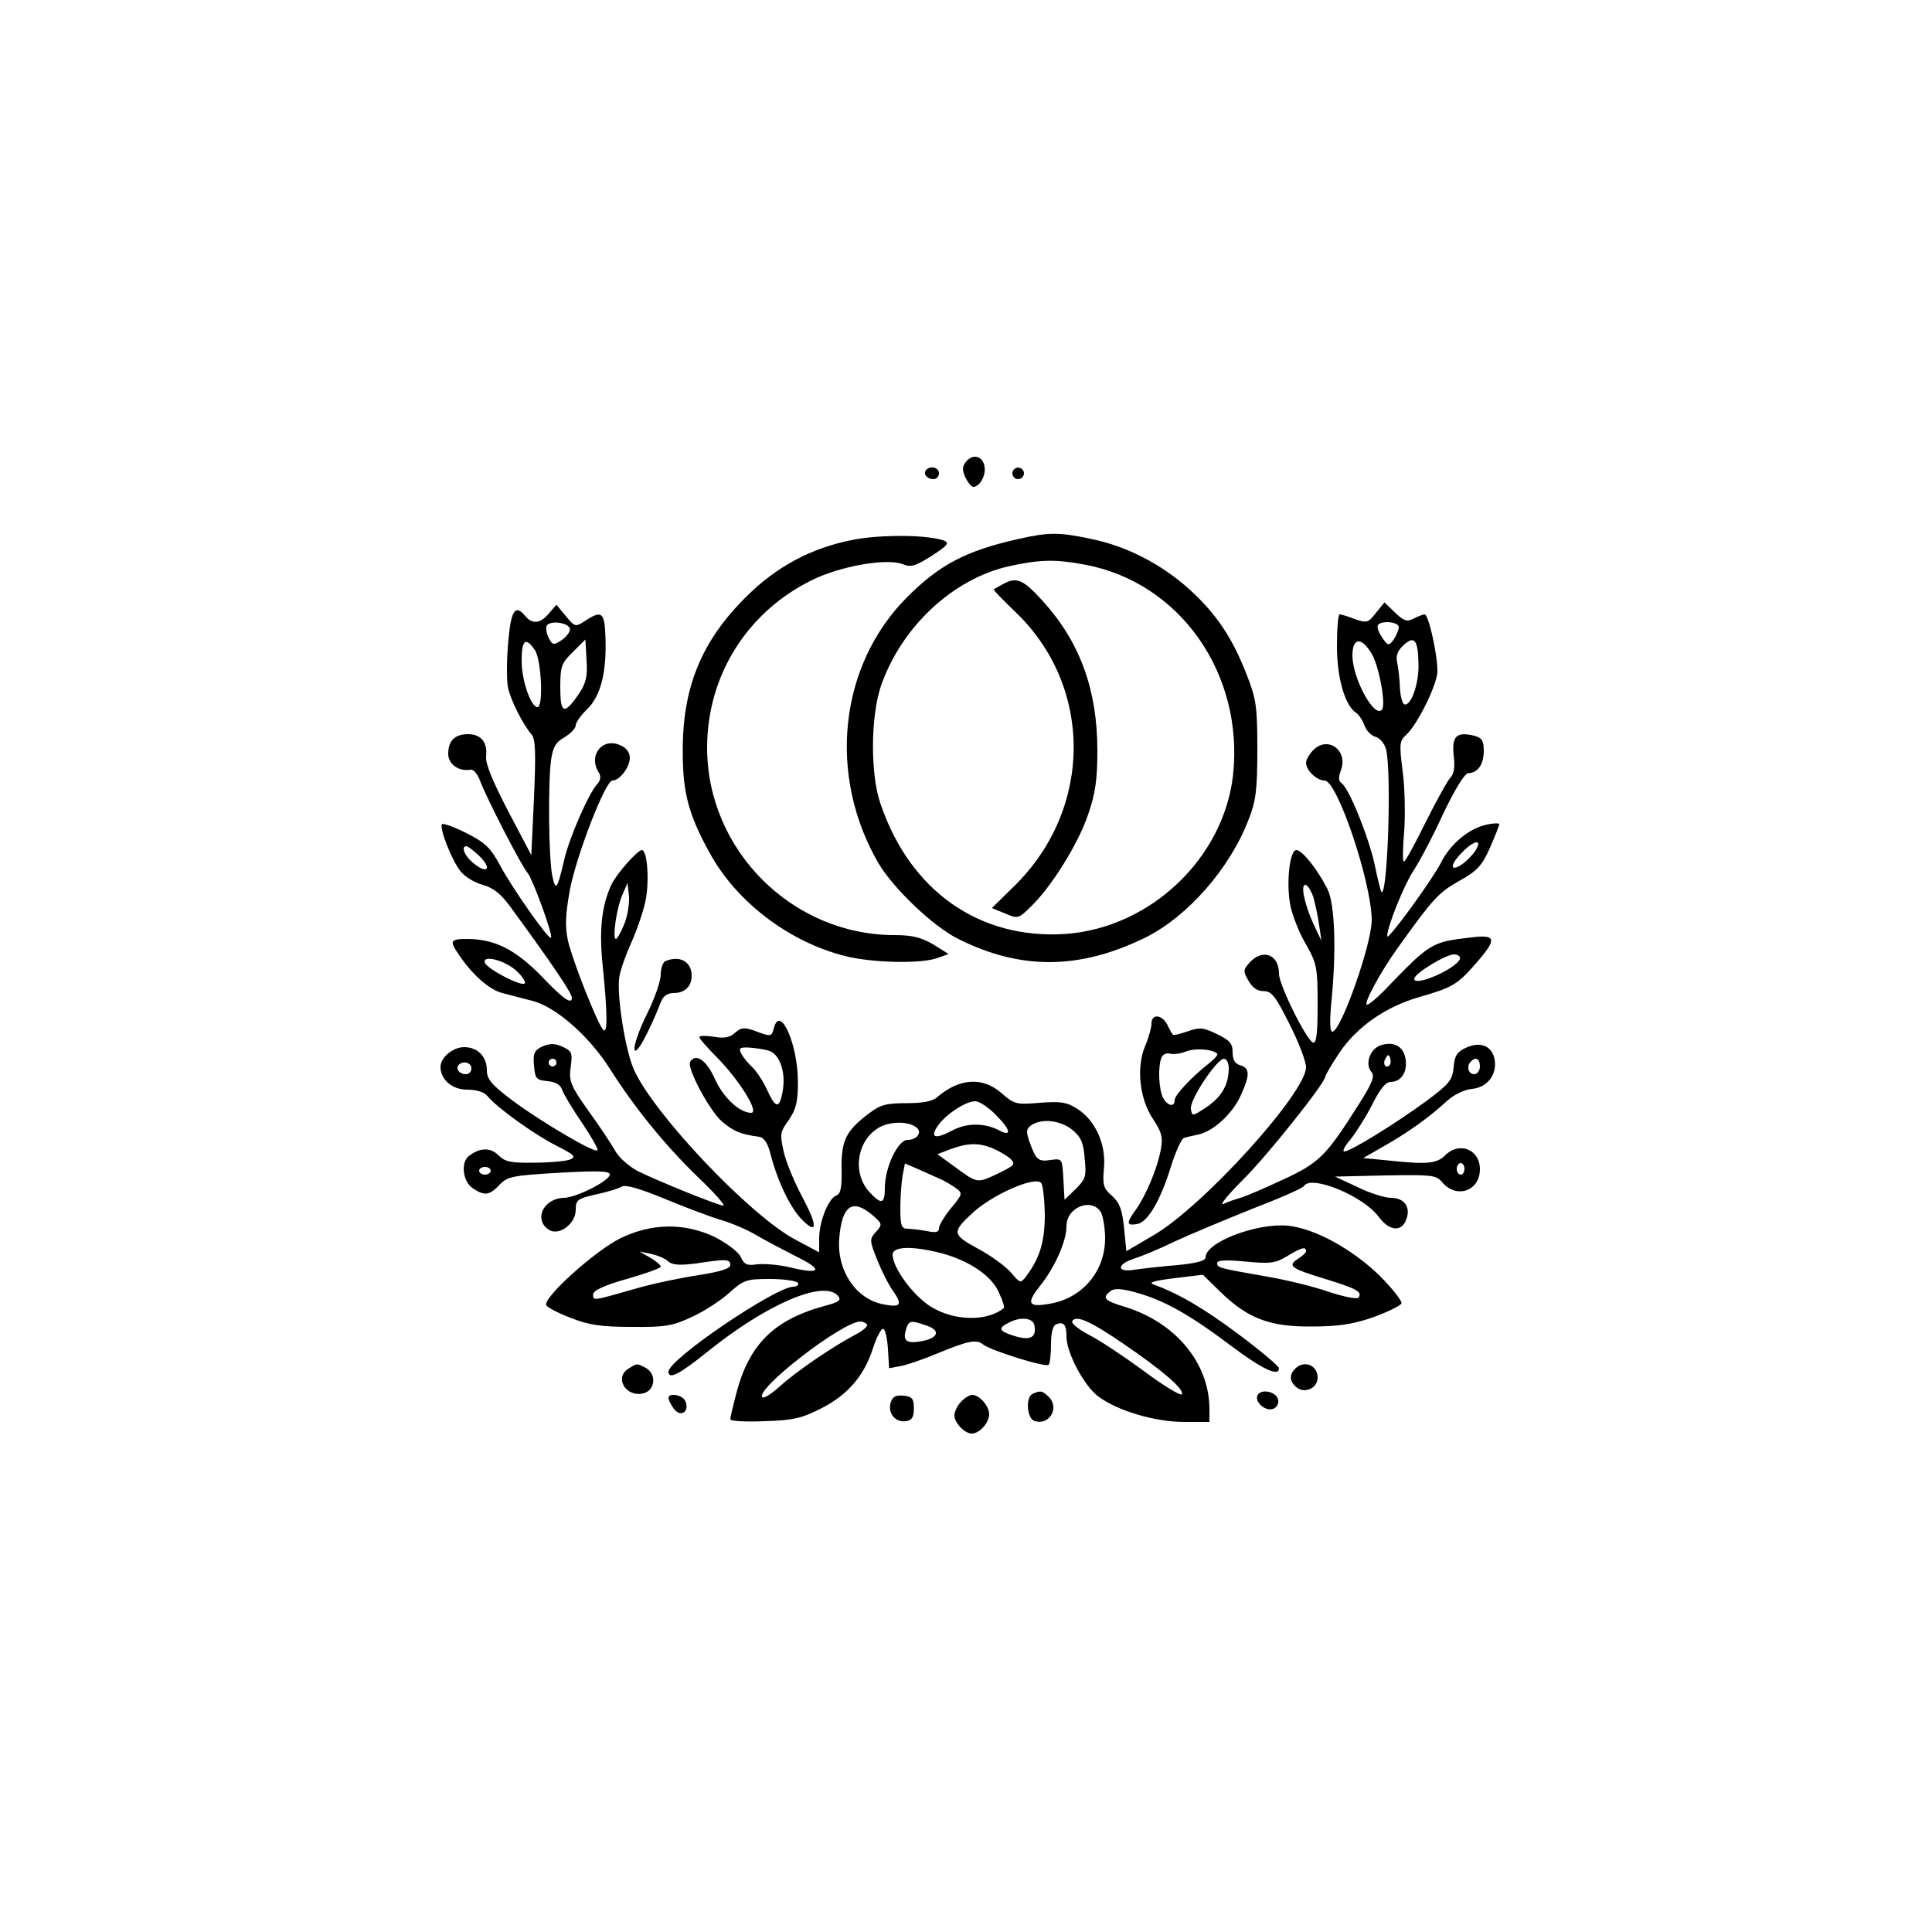 <?xml version="1.0" standalone="no"?>
<!DOCTYPE svg PUBLIC "-//W3C//DTD SVG 20010904//EN"
 "http://www.w3.org/TR/2001/REC-SVG-20010904/DTD/svg10.dtd">
<svg version="1.0" xmlns="http://www.w3.org/2000/svg"
 width="500pt" height="500pt" viewBox="0 0 500 500"
 preserveAspectRatio="xMidYMid meet">

<g transform="translate(0,500) scale(0.1,-0.1)"
fill="#000000" stroke="none">
<path d="M2500 3805 c-10 -12 -10 -21 -2 -40 7 -14 16 -25 21 -25 16 0 33 29
29 52 -4 28 -30 35 -48 13z"/>
<path d="M2397 3784 c-9 -10 2 -24 19 -24 8 0 14 7 14 15 0 15 -21 21 -33 9z"/>
<path d="M2620 3775 c0 -8 7 -15 15 -15 8 0 15 7 15 15 0 8 -7 15 -15 15 -8 0
-15 -7 -15 -15z"/>
<path d="M2225 3606 c-107 -17 -200 -62 -280 -137 -123 -116 -177 -237 -178
-404 -1 -113 13 -170 70 -273 69 -126 204 -229 349 -266 71 -18 199 -21 241
-5 l28 10 -40 25 c-31 18 -54 24 -100 24 -265 0 -485 220 -485 485 0 187 104
352 272 434 73 36 192 57 234 41 22 -9 33 -5 76 22 40 26 46 33 31 39 -40 14
-143 16 -218 5z"/>
<path d="M2635 3605 c-134 -30 -203 -66 -287 -150 -177 -177 -207 -462 -74
-690 39 -65 140 -162 206 -195 162 -81 314 -80 485 4 108 54 217 177 266 304
19 48 23 76 23 182 0 112 -3 132 -28 195 -37 95 -78 156 -147 219 -73 66 -162
112 -254 131 -84 18 -111 18 -190 0z m171 -66 c247 -45 414 -282 385 -546 -25
-215 -214 -394 -433 -410 -222 -15 -402 110 -479 336 -27 77 -26 227 1 306 53
153 187 278 333 310 78 17 118 18 193 4z"/>
<path d="M2595 3488 c-11 -6 -21 -12 -23 -13 -2 -2 24 -28 56 -59 201 -192
201 -507 -1 -707 l-60 -59 34 -14 c33 -14 35 -14 66 17 53 50 124 164 149 239
19 55 24 91 24 166 0 156 -45 280 -140 385 -52 58 -69 65 -105 45z"/>
<path d="M3561 3414 c-20 -26 -24 -27 -55 -16 -18 7 -35 12 -39 12 -4 0 -7
-37 -7 -82 0 -83 21 -155 50 -173 6 -4 16 -18 21 -32 5 -14 18 -27 29 -30 11
-3 23 -17 27 -32 15 -58 4 -385 -12 -369 -2 2 -10 35 -18 73 -16 72 -67 198
-86 209 -7 5 -7 15 -1 32 20 51 -33 91 -71 53 -10 -10 -19 -25 -19 -33 0 -20
28 -46 48 -46 33 0 121 -262 122 -361 0 -63 -80 -289 -102 -289 -6 0 -7 25 -3
71 14 136 10 261 -10 299 -26 51 -65 100 -80 100 -18 0 -27 -90 -15 -146 6
-27 24 -72 41 -100 27 -48 29 -59 29 -154 0 -74 -3 -101 -12 -98 -17 6 -88
149 -88 178 0 50 -42 66 -76 29 -17 -19 -17 -23 -3 -47 10 -18 23 -27 39 -27
21 0 31 -13 67 -85 24 -47 43 -97 43 -112 0 -66 -266 -360 -395 -435 l-70 -41
-6 61 c-5 48 -12 65 -31 82 -22 19 -25 28 -21 72 6 61 -22 124 -70 154 -27 17
-43 19 -96 15 -60 -5 -66 -4 -98 24 -49 44 -110 40 -167 -9 -12 -11 -37 -16
-80 -16 -53 0 -68 -4 -99 -28 -58 -44 -70 -69 -69 -142 1 -48 -2 -65 -14 -69
-20 -8 -44 -67 -44 -111 l0 -36 -62 33 c-118 63 -368 327 -418 441 -22 50 -45
195 -37 240 3 18 17 57 31 88 14 31 30 78 36 105 11 49 6 134 -9 134 -11 0
-66 -62 -79 -90 -25 -54 -32 -118 -22 -212 12 -119 13 -175 1 -163 -15 16 -79
178 -91 230 -8 37 -7 66 5 133 18 92 92 282 110 282 19 0 45 35 45 59 0 13 -9
26 -24 32 -47 22 -85 -26 -56 -71 6 -10 4 -20 -5 -30 -22 -24 -73 -141 -85
-196 -18 -77 -22 -82 -31 -39 -9 48 -11 235 -3 297 5 35 12 47 35 60 16 10 29
23 29 31 0 7 13 26 29 41 35 34 51 94 48 184 -2 68 -9 74 -53 45 -25 -16 -26
-16 -50 13 l-24 29 -19 -22 c-22 -27 -43 -29 -61 -8 -27 33 -38 16 -45 -70 -4
-46 -4 -99 0 -116 8 -34 38 -93 60 -119 11 -12 12 -47 7 -164 l-7 -149 -60
114 c-41 79 -59 123 -57 142 4 36 -13 57 -47 57 -34 0 -51 -17 -51 -51 0 -27
27 -46 58 -41 6 2 17 -10 23 -25 16 -45 110 -227 125 -243 13 -16 66 -161 60
-167 -6 -6 -100 128 -131 186 -26 48 -39 60 -88 85 -32 16 -60 26 -63 23 -8
-8 25 -94 48 -122 11 -14 36 -29 57 -35 27 -7 47 -23 72 -57 106 -145 159
-223 159 -235 0 -19 -22 -4 -80 57 -67 68 -120 95 -192 95 -43 0 -45 -5 -21
-40 34 -51 78 -91 113 -100 19 -5 54 -14 77 -20 61 -15 147 -91 200 -174 66
-104 145 -201 230 -283 42 -40 71 -73 65 -73 -13 0 -171 64 -223 90 -22 12
-48 35 -57 52 -9 16 -40 63 -69 103 -47 66 -51 77 -46 114 5 36 3 41 -21 52
-20 9 -32 9 -52 1 -21 -10 -25 -18 -22 -50 3 -34 6 -37 35 -40 22 -2 34 -10
38 -23 4 -11 27 -50 52 -86 24 -36 42 -67 39 -70 -7 -8 -146 74 -220 129 -54
41 -66 55 -66 78 0 36 -24 60 -59 60 -29 0 -61 -27 -61 -51 0 -33 30 -59 69
-59 23 0 44 -6 52 -16 24 -30 123 -101 179 -129 47 -24 52 -29 35 -36 -11 -4
-53 -8 -92 -8 -61 -1 -76 2 -94 20 -20 20 -48 19 -76 -3 -21 -17 -15 -65 9
-82 31 -22 45 -20 71 8 20 21 33 24 156 31 107 6 132 4 129 -6 -6 -18 -87 -58
-118 -59 -54 -1 -80 -57 -39 -83 26 -16 69 16 69 52 0 25 4 29 53 40 28 6 58
15 66 20 9 6 47 -5 110 -31 53 -22 119 -47 146 -55 28 -8 70 -26 93 -40 24
-14 72 -39 105 -56 69 -34 61 -46 -18 -27 -29 7 -67 10 -85 8 -26 -4 -34 -1
-43 19 -6 13 -35 35 -66 51 -78 38 -165 37 -246 -3 -65 -32 -202 -155 -191
-173 3 -6 32 -21 64 -33 45 -18 78 -23 157 -23 88 -1 107 3 156 26 31 14 74
42 96 62 38 34 45 36 106 36 36 0 69 -5 72 -10 3 -5 -2 -10 -12 -10 -47 -1
-323 -188 -323 -220 0 -21 28 -7 100 51 155 125 303 188 339 145 9 -11 2 -16
-36 -26 -131 -36 -195 -100 -228 -228 -8 -31 -15 -60 -15 -65 0 -5 40 -7 88
-5 75 2 98 8 147 33 69 35 111 84 134 155 9 28 21 51 26 51 6 0 11 -24 13 -52
l3 -50 32 6 c18 4 59 18 92 32 80 33 102 38 120 23 19 -15 162 -60 169 -52 3
3 6 27 6 53 0 31 5 49 14 52 19 7 26 -1 26 -32 0 -42 45 -126 81 -154 50 -38
148 -67 224 -67 l65 0 0 33 c0 118 -86 223 -216 264 -57 17 -62 24 -41 41 9 8
27 8 63 -2 73 -19 141 -57 246 -136 85 -64 128 -84 128 -61 0 5 -46 44 -102
86 -91 68 -155 106 -223 131 -14 5 4 10 54 16 l74 9 46 -45 c70 -68 127 -90
236 -89 68 0 107 6 159 24 38 14 71 30 73 36 2 6 -24 39 -58 73 -72 69 -167
121 -237 128 -81 7 -212 -43 -212 -82 0 -9 -23 -15 -72 -20 -40 -3 -90 -9
-112 -12 -47 -8 -47 14 0 29 16 5 63 24 104 44 41 19 132 57 202 85 70 27 130
53 133 59 19 29 153 -26 193 -80 27 -37 59 -40 71 -8 13 32 -4 57 -39 57 -16
0 -55 12 -87 28 l-58 27 130 3 c118 2 131 1 146 -16 37 -46 99 -25 99 32 0 51
-53 73 -90 36 -22 -22 -48 -24 -150 -13 l-62 6 54 31 c62 35 119 76 163 117
18 16 44 29 65 31 41 4 67 40 57 81 -9 32 -38 42 -74 25 -22 -10 -29 -21 -31
-50 -3 -33 -11 -43 -70 -87 -79 -58 -197 -131 -213 -131 -6 0 1 14 16 31 14
18 40 58 56 90 20 40 35 59 48 59 26 0 43 24 39 56 -4 34 -27 49 -61 40 -30
-7 -46 -48 -28 -70 10 -11 2 -30 -35 -88 -83 -131 -101 -148 -194 -191 -47
-22 -96 -43 -110 -47 -14 -4 -34 -11 -44 -16 -11 -4 12 24 50 62 63 62 214
252 214 268 0 3 16 31 36 61 45 67 119 119 205 144 87 25 100 32 148 87 56 64
54 76 -11 68 -104 -12 -106 -13 -227 -139 -19 -19 -38 -35 -43 -35 -11 0 33
82 78 145 93 130 107 145 160 175 47 26 59 39 80 86 13 30 24 57 24 61 0 3
-14 3 -32 -1 -45 -9 -95 -50 -119 -99 -25 -48 -139 -204 -139 -190 0 24 42
129 67 168 16 24 51 90 78 149 31 65 56 105 65 105 25 1 40 23 40 58 0 26 -5
34 -25 39 -45 11 -58 -1 -53 -50 4 -29 1 -49 -8 -58 -7 -7 -36 -59 -64 -115
-28 -57 -53 -103 -57 -103 -3 0 -3 35 1 78 3 42 2 113 -4 156 -9 71 -8 79 9
94 29 26 81 131 81 165 0 45 -23 147 -33 147 -4 0 -17 -5 -29 -11 -17 -9 -25
-6 -48 16 l-27 26 -22 -27z m-2086 -43 c0 -7 -10 -20 -22 -28 -20 -13 -23 -13
-33 6 -6 12 -8 26 -5 32 10 15 60 7 60 -10z m2145 6 c0 -7 -6 -21 -13 -32 -13
-17 -15 -17 -30 5 -9 13 -14 27 -11 32 8 13 54 9 54 -5z m51 -94 c2 -51 -19
-110 -36 -106 -6 2 -11 21 -12 44 -1 22 -4 51 -7 64 -4 17 0 30 16 45 28 26
38 15 39 -47z m-2287 35 c17 -24 23 -148 7 -148 -17 0 -41 69 -41 119 0 55 10
64 34 29z m114 -114 c-38 -55 -48 -52 -48 17 0 55 3 63 33 92 l32 32 3 -54 c3
-42 -2 -60 -20 -87z m2052 104 c19 -32 38 -134 26 -145 -20 -21 -75 80 -76
140 0 47 23 50 50 5z m268 -510 c-8 -12 -24 -28 -36 -36 -31 -20 -29 2 3 33
31 32 53 34 33 3z m-2581 -10 c39 -36 25 -54 -15 -19 -21 18 -29 41 -15 41 4
0 17 -10 30 -22z m378 -181 c-8 -20 -18 -37 -21 -37 -10 0 2 82 17 115 l13 30
4 -35 c1 -20 -4 -52 -13 -73z m1784 71 c5 -18 12 -51 15 -73 l6 -40 -19 40
c-24 51 -36 105 -23 105 6 0 15 -15 21 -32z m379 -160 c-9 -25 -118 -73 -118
-51 0 13 81 63 103 63 10 0 17 -5 15 -12z m-2439 -33 c14 -13 22 -27 19 -30
-9 -9 -96 37 -103 53 -9 23 56 6 84 -23z m2257 -242 c-10 -10 -19 5 -10 18 6
11 8 11 12 0 2 -7 1 -15 -2 -18z m-2156 7 c0 -5 -4 -10 -10 -10 -5 0 -10 5
-10 10 0 6 5 10 10 10 6 0 10 -4 10 -10z m2390 -10 c0 -11 -7 -20 -15 -20 -15
0 -21 21 -8 33 12 13 23 7 23 -13z m-2610 -5 c0 -8 -6 -15 -14 -15 -17 0 -28
14 -19 24 12 12 33 6 33 -9z m1356 -119 c41 -41 44 -60 7 -40 -36 18 -81 18
-117 -1 -45 -24 -60 -20 -40 10 19 29 72 65 98 65 10 0 33 -15 52 -34z m-202
-36 c12 -12 -2 -30 -25 -30 -25 0 -58 -69 -59 -122 0 -44 -8 -47 -39 -14 -49
52 -32 143 32 172 31 13 74 11 91 -6z m400 -3 c23 -19 30 -33 33 -74 5 -47 3
-54 -23 -80 l-29 -28 -3 54 c-3 53 -3 53 -33 49 -32 -5 -38 0 -55 48 -9 26 -8
33 5 42 27 18 74 13 105 -11z m-207 -48 c15 -6 36 -18 46 -26 16 -16 15 -18
-30 -40 -55 -26 -53 -26 -113 18 l-44 32 34 13 c44 16 72 17 107 3z m-132 -81
c11 -5 28 -15 39 -23 18 -13 17 -16 -13 -52 -17 -21 -31 -44 -31 -52 0 -10 -8
-12 -31 -7 -17 3 -40 6 -50 6 -16 0 -19 8 -19 54 0 29 3 67 6 84 l6 31 37 -16
c20 -9 45 -20 56 -25z m1355 27 c0 -8 -4 -15 -10 -15 -5 0 -10 7 -10 15 0 8 5
15 10 15 6 0 10 -7 10 -15z m-2520 -5 c0 -5 -7 -10 -15 -10 -8 0 -15 5 -15 10
0 6 7 10 15 10 8 0 15 -4 15 -10z m1434 -112 c0 -72 -13 -114 -49 -162 -14
-18 -15 -17 -39 11 -14 16 -52 44 -86 62 -66 36 -67 42 -13 92 51 47 159 95
177 78 5 -4 9 -41 10 -81z m-447 -2 c27 -23 27 -25 10 -44 -17 -19 -17 -22 3
-72 12 -30 30 -66 42 -82 24 -35 19 -42 -24 -34 -73 13 -123 88 -116 172 7 84
34 103 85 60z m593 5 c5 -11 10 -41 10 -66 0 -85 -59 -155 -143 -169 -55 -10
-62 0 -27 44 40 50 70 117 70 157 0 50 68 75 90 34z m-411 -105 c72 -20 129
-59 147 -103 9 -19 14 -36 12 -38 -43 -36 -130 -34 -190 4 -46 29 -98 101 -98
134 0 22 53 23 129 3z m941 6 c0 -4 -10 -13 -21 -20 -28 -18 -18 -25 71 -52
81 -25 96 -33 86 -48 -3 -5 -35 1 -78 15 -40 14 -111 31 -158 39 -125 22 -130
23 -130 35 0 8 23 9 74 4 64 -6 77 -4 107 14 36 22 49 26 49 13z m-1650 -27
c11 -9 29 -10 70 -5 79 12 90 12 90 -4 0 -9 -25 -17 -82 -26 -46 -7 -119 -22
-163 -35 -112 -32 -110 -32 -110 -15 0 10 27 23 87 40 49 14 88 28 88 32 0 4
-12 14 -27 23 l-28 16 30 -6 c17 -4 37 -12 45 -20z m947 -165 c6 -31 -10 -40
-50 -28 -43 13 -46 21 -14 36 29 15 61 11 64 -8z m228 -46 c100 -68 159 -118
154 -132 -2 -6 -47 21 -99 60 -52 38 -116 81 -143 94 -26 14 -45 29 -42 35 10
16 45 1 130 -57z m-661 48 c3 -4 -12 -17 -32 -27 -57 -30 -151 -94 -194 -133
-21 -19 -41 -32 -45 -28 -20 20 207 196 254 196 6 0 14 -4 17 -8z m155 -3 c38
-13 28 -34 -20 -41 -34 -5 -43 3 -34 32 7 23 11 24 54 9z"/>
<path d="M1723 2513 c-7 -2 -13 -18 -13 -35 0 -17 -16 -63 -36 -103 -20 -40
-34 -81 -32 -91 4 -17 35 39 69 124 5 14 17 22 32 22 29 0 47 17 47 45 0 36
-30 53 -67 38z"/>
<path d="M2980 2351 c0 -10 -7 -36 -16 -57 -24 -56 -15 -138 20 -190 23 -35
26 -48 20 -80 -9 -48 -38 -117 -64 -154 -26 -36 -25 -42 2 -38 28 4 61 60 89
151 12 38 27 70 33 72 6 2 23 6 38 9 39 9 88 54 109 101 24 52 24 71 -1 78
-14 4 -20 14 -20 34 0 23 -8 31 -41 47 -35 17 -44 18 -75 7 -20 -7 -37 -11
-38 -9 -2 1 -9 13 -15 26 -14 27 -41 29 -41 3z m170 -78 c3 -2 -6 -13 -20 -24
-45 -35 -90 -83 -90 -96 0 -19 -18 -16 -30 6 -11 21 -14 80 -4 104 3 8 13 13
22 10 10 -2 28 0 42 6 23 9 68 6 80 -6z m30 -37 c0 -43 -18 -74 -57 -101 -37
-24 -38 -25 -41 -5 -4 23 67 130 86 130 6 0 12 -11 12 -24z"/>
<path d="M2003 2340 c-6 -23 -7 -24 -49 -8 -28 10 -36 9 -52 -5 -13 -12 -28
-15 -55 -10 -20 3 -37 3 -37 -1 0 -4 20 -27 45 -52 59 -60 111 -144 89 -144
-30 0 -73 40 -95 90 -21 47 -49 65 -63 42 -9 -16 51 -128 83 -155 30 -25 46
-32 95 -39 14 -2 23 -16 31 -48 18 -69 51 -137 81 -167 40 -40 40 -15 1 58
-19 35 -41 87 -48 115 -11 49 -11 53 12 85 19 28 24 46 24 99 0 97 -46 201
-62 140z m-14 -59 c29 -8 46 -57 36 -108 -8 -43 -18 -42 -40 7 -10 22 -27 47
-37 57 -11 10 -24 26 -29 35 -8 15 -5 18 18 17 15 -1 39 -4 52 -8z"/>
<path d="M1628 1459 c-40 -23 -9 -76 37 -65 31 8 35 50 6 66 -23 12 -22 12
-43 -1z"/>
<path d="M3352 1458 c-16 -16 -15 -33 3 -48 21 -18 55 -3 55 25 0 32 -35 46
-58 23z"/>
<path d="M2673 1393 c-19 -7 -16 -62 3 -70 38 -14 67 32 39 61 -17 17 -22 18
-42 9z"/>
<path d="M3255 1390 c-10 -17 20 -44 40 -36 9 3 15 14 13 23 -4 21 -43 30 -53
13z"/>
<path d="M1730 1382 c0 -5 6 -17 14 -28 17 -23 41 -8 30 19 -6 17 -44 24 -44
9z"/>
<path d="M2305 1370 c-8 -27 12 -52 39 -48 16 2 21 10 21 33 0 25 -4 31 -27
33 -19 2 -28 -2 -33 -18z"/>
<path d="M2487 1372 c-10 -10 -17 -26 -17 -35 0 -19 26 -47 45 -47 20 0 45 28
45 50 0 21 -25 50 -44 50 -7 0 -20 -8 -29 -18z"/>
</g>
</svg>
